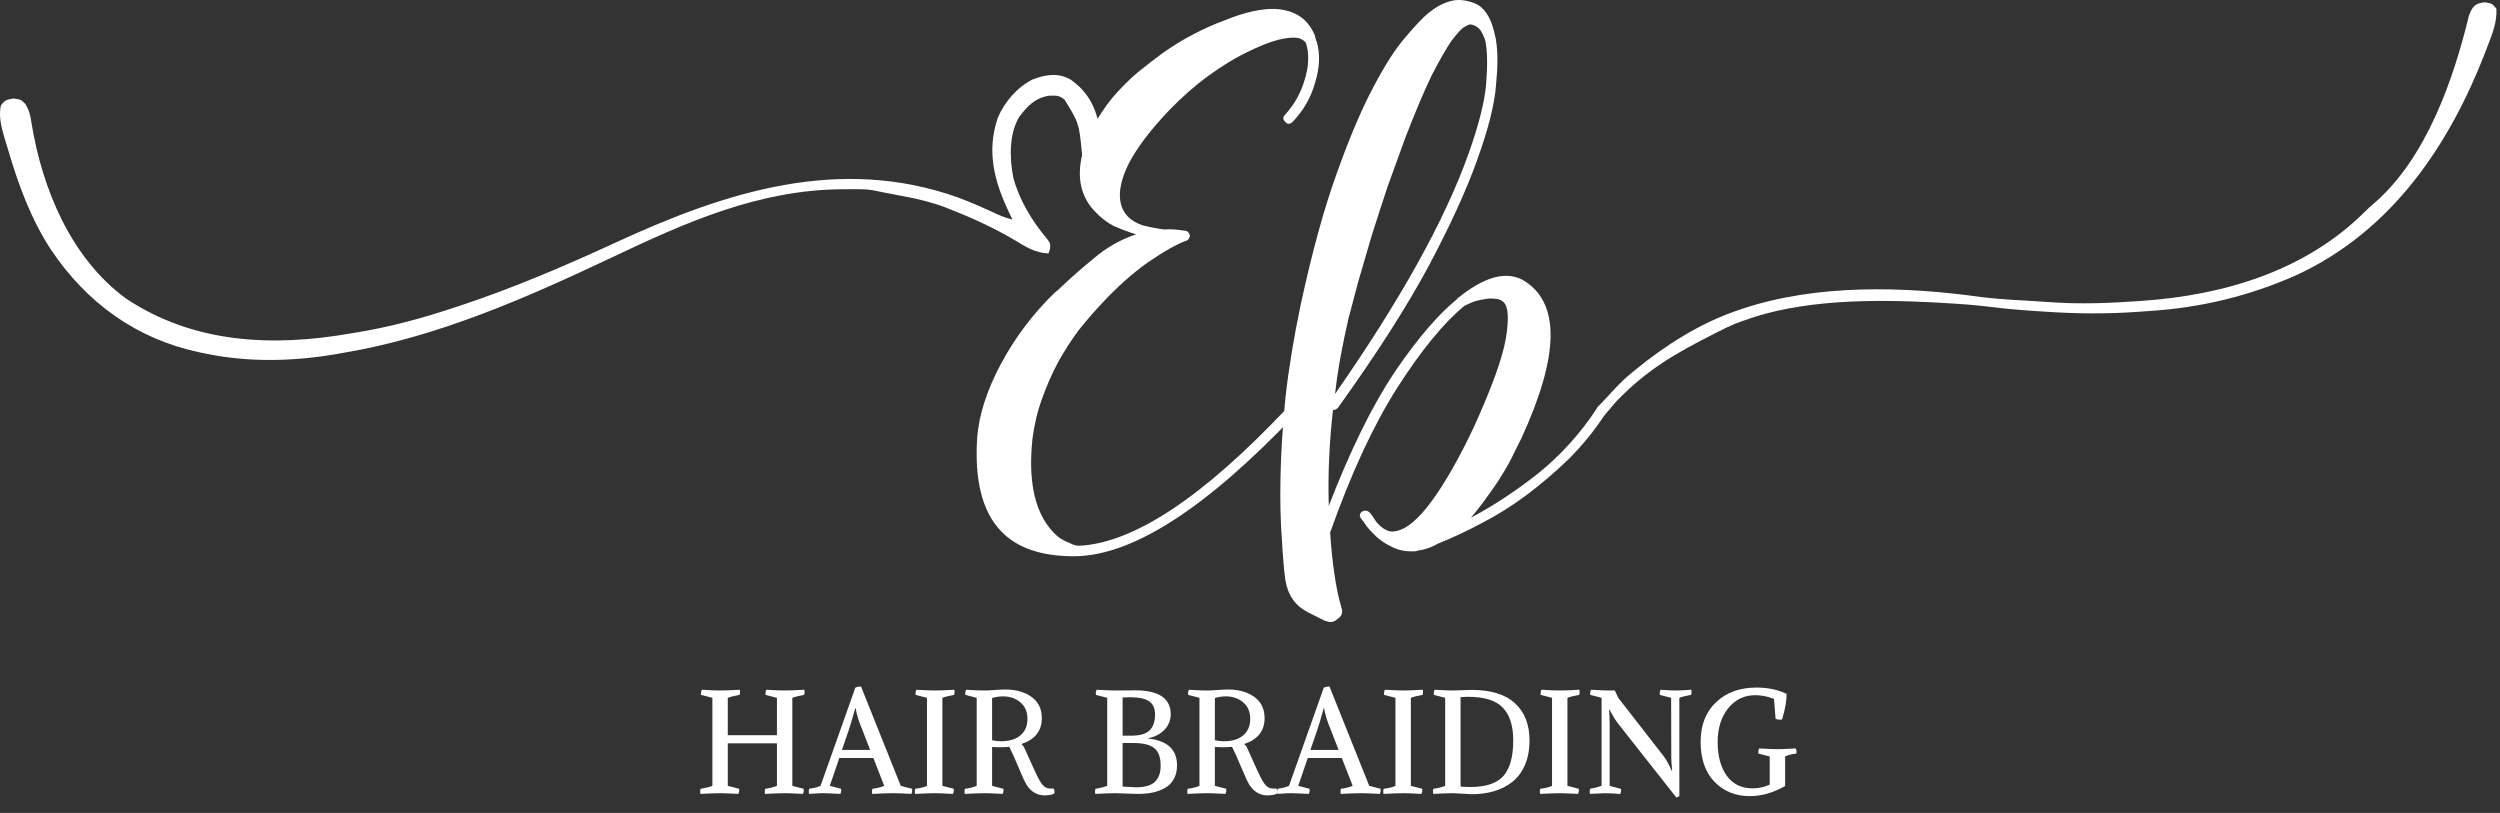 <svg width="409" height="133" viewBox="0 0 409 133" fill="none" xmlns="http://www.w3.org/2000/svg">
<rect x="0" y="0" width="409" height="133" fill="#333333" stroke="none"/>
<path d="M175.168 13.03C177.901 14.953 179.161 17.334 179.859 20.587C180.086 22.146 180.226 23.866 180.034 25.438C179.818 25.654 179.602 25.87 179.38 26.093C178.194 25.97 178.194 25.97 177.09 25.765C177.054 25.445 177.018 25.125 176.981 24.795C176.523 20.153 176.523 20.153 174.146 16.28C173.231 15.56 172.766 15.628 171.57 15.666C169.292 16.042 168.054 17.388 166.72 19.16C165.05 21.987 165.161 25.974 165.79 29.123C166.786 32.781 168.869 36.2 171.297 39.084C171.857 39.83 171.857 39.83 171.775 40.75C171.694 40.986 171.613 41.222 171.529 41.465C169.353 41.348 167.924 40.464 166.092 39.339C162.686 37.32 159.188 35.706 155.502 34.27C155.221 34.157 154.939 34.044 154.649 33.928C152.369 33.052 150.092 32.528 147.693 32.082C147.333 32.013 146.973 31.943 146.602 31.872C145.937 31.744 145.272 31.617 144.607 31.492C144.034 31.384 143.463 31.268 142.894 31.143C142.085 30.997 141.341 30.956 140.519 30.955C140.223 30.955 139.927 30.954 139.623 30.953C139.155 30.956 139.155 30.956 138.678 30.958C138.355 30.959 138.031 30.961 137.697 30.963C124.052 31.074 112.225 36.372 100.103 42.114C86.115 48.738 71.577 55.139 56.212 57.717C55.82 57.787 55.428 57.856 55.025 57.927C47.884 59.148 40.602 59.313 33.501 57.819C33.249 57.769 32.998 57.718 32.738 57.665C22.37 55.496 14.154 49.558 8.315 40.811C5.042 35.803 2.994 30.18 1.316 24.47C1.143 23.884 0.962 23.3 0.78 22.717C0.255 20.962 -0.252 19.094 0.138 17.261C0.831 16.351 1.06 16.289 2.243 16.116C3.409 16.28 3.409 16.28 4.108 16.965C4.822 18.079 4.979 18.898 5.167 20.205C6.929 30.926 11.598 42.238 20.621 48.846C31.7 56.208 44.57 56.784 57.377 54.549C57.709 54.494 58.042 54.44 58.384 54.384C63.877 53.477 69.109 52.059 74.386 50.297C74.706 50.191 75.027 50.085 75.358 49.976C84.089 47.079 92.53 43.459 100.878 39.607C118.786 31.355 137.378 25.386 156.784 32.325C158.954 33.135 161.061 34.076 163.159 35.054C164.027 35.441 164.733 35.7 165.642 35.905C165.515 35.651 165.389 35.397 165.258 35.136C162.733 29.898 161.29 24.891 163.268 19.193C164.381 16.622 166.451 14.229 168.988 12.976C171.119 12.191 173.119 11.851 175.168 13.03Z" fill="white"/>
<path d="M406.599 0.375C407.708 0.579 407.708 0.579 408.417 1.433C408.519 3.625 407.752 5.52 406.961 7.572C406.829 7.924 406.693 8.277 406.554 8.64C400.756 23.584 391.405 37.794 375.585 45.06C367.986 48.414 360.207 50.306 351.869 50.867C351.138 50.917 350.407 50.969 349.676 51.023C344.743 51.37 339.888 51.336 334.963 51.013C334.713 50.998 334.463 50.982 334.206 50.965C331.387 50.787 328.586 50.583 325.786 50.226C323.097 49.883 320.405 49.7 317.693 49.55C317.301 49.527 316.91 49.505 316.508 49.48C306.435 48.962 294.68 48.962 285.185 52.482C284.793 52.624 284.402 52.768 283.998 52.915C282.995 53.324 282.051 53.776 281.094 54.272C280.906 54.367 280.717 54.462 280.523 54.56C273.98 57.873 269.518 60.438 264.535 65.557C264.067 66.017 262.623 67.94 261.794 68.562C260.862 68.571 261.198 69.136 260.496 68.94C260.358 68.098 261.002 67.24 261.477 66.487C263.457 64.48 264.762 62.763 266.969 60.978C267.257 60.741 267.257 60.741 267.55 60.5C272.457 56.479 278.235 52.793 284.414 50.73C284.612 50.662 284.811 50.595 285.015 50.525C297.23 46.438 311.624 46.825 324.211 48.615C327.167 48.964 330.152 49.113 333.127 49.284C334.168 49.345 335.206 49.417 336.244 49.489C340.679 49.763 345.044 49.587 349.476 49.284C349.753 49.266 350.031 49.247 350.315 49.228C364.092 48.294 377.369 44.184 387 34.531C387.663 33.88 387.663 33.88 388.452 33.21C397.031 25.787 401.448 12.758 403.914 2.578C404.439 1.128 404.927 0.465 406.599 0.375Z" fill="white"/>
<path d="M210.24 19.911C209.858 19.529 209.858 19.148 210.24 18.766C211.766 17.087 212.835 15.179 213.445 13.042C214.132 10.828 214.208 8.845 213.674 7.089C213.521 6.784 213.178 6.516 212.644 6.287C211.804 6.059 210.621 6.135 209.095 6.516C207.645 6.898 205.928 7.585 203.944 8.577C202.036 9.493 199.975 10.752 197.762 12.355C195.548 13.958 193.373 15.866 191.236 18.079C188.26 21.208 186.085 24.07 184.711 26.665C183.413 29.26 182.955 31.435 183.337 33.19C183.719 34.946 184.902 36.167 186.886 36.853C188.107 37.159 189.29 37.388 190.435 37.54C191.427 37.464 192.61 37.54 193.984 37.77H194.098L194.213 37.884H194.327C194.327 37.96 194.365 37.998 194.442 37.998V38.113C194.518 38.113 194.556 38.151 194.556 38.227V38.342L194.671 38.456V38.685C194.594 38.761 194.556 38.8 194.556 38.8V39.029C194.48 39.029 194.442 39.067 194.442 39.143C194.365 39.143 194.327 39.182 194.327 39.258H194.213V39.372H194.098C192.572 39.906 190.473 41.089 187.802 42.921C185.207 44.753 182.612 47.08 180.017 49.904C178.872 51.125 177.69 52.499 176.468 54.025C175.324 55.552 174.217 57.269 173.149 59.177C172.156 61.009 171.279 62.993 170.515 65.13C169.752 67.191 169.218 69.404 168.913 71.77C168.226 78.257 169.142 83.103 171.66 86.308C172.194 86.995 172.767 87.568 173.378 88.026C173.988 88.407 174.522 88.674 174.98 88.827C175.515 89.132 176.049 89.285 176.583 89.285C185.512 88.827 196.846 81.31 210.583 66.733C211.041 66.275 211.423 66.275 211.728 66.733C212.262 67.038 212.301 67.419 211.842 67.877C197.189 83.294 185.13 91.002 175.667 91.002C170.248 91.002 166.242 89.59 163.647 86.766C160.671 83.561 159.411 78.486 159.869 71.541C160.174 67.801 161.472 63.794 163.761 59.52C166.051 55.246 168.951 51.392 172.462 47.958L173.149 47.386C174.98 45.63 176.927 43.913 178.987 42.234C181.048 40.479 183.337 39.182 185.856 38.342C184.635 37.96 183.413 37.502 182.192 36.968C181.048 36.358 180.017 35.556 179.102 34.564C177.27 32.656 176.468 30.252 176.697 27.352C176.927 25.215 177.537 23.192 178.529 21.285C179.521 19.377 180.666 17.621 181.963 16.018C183.337 14.415 184.749 13.004 186.199 11.783C187.726 10.562 189.061 9.531 190.206 8.691C191.809 7.547 193.487 6.516 195.243 5.601C196.999 4.685 198.716 3.922 200.395 3.311C202.074 2.625 203.638 2.128 205.088 1.823C206.538 1.518 207.797 1.403 208.866 1.48C211.995 1.708 214.094 3.197 215.162 5.944C215.162 6.02 215.162 6.097 215.162 6.173C215.239 6.249 215.277 6.326 215.277 6.402C215.277 6.478 215.277 6.555 215.277 6.631C215.353 6.631 215.391 6.669 215.391 6.746C216.002 8.73 215.925 10.982 215.162 13.5C214.476 15.942 213.254 18.079 211.499 19.911C211.041 20.369 210.621 20.369 210.24 19.911ZM262.377 66.618C262.835 66.924 262.911 67.305 262.606 67.763C260.851 70.434 258.866 72.876 256.653 75.09C254.44 77.226 252.112 79.211 249.67 81.043C247.304 82.798 244.862 84.324 242.343 85.622C239.901 86.919 237.535 88.026 235.245 88.941C234.482 89.4 233.605 89.743 232.612 89.972H232.498L231.467 90.201H230.895C229.674 90.201 228.568 89.934 227.575 89.4C226.431 88.866 225.438 88.14 224.599 87.225C224.217 86.843 223.874 86.461 223.568 86.08C223.339 85.698 223.034 85.278 222.653 84.82C222.348 84.362 222.424 83.981 222.882 83.676C223.339 83.447 223.76 83.523 224.141 83.904C224.446 84.286 224.713 84.668 224.942 85.049C225.171 85.431 225.477 85.774 225.858 86.08C226.698 86.843 227.537 87.11 228.377 86.881C230.132 86.576 232.117 84.897 234.33 81.844C236.543 78.791 238.833 74.746 241.198 69.709C244.099 63.298 245.816 58.529 246.35 55.399C246.884 52.194 246.77 50.209 246.006 49.446C245.625 49.065 245.129 48.874 244.518 48.874C243.908 48.798 243.297 48.836 242.687 48.988C242.076 49.065 241.465 49.217 240.855 49.446C240.321 49.675 239.901 49.866 239.596 50.019C236.238 52.766 232.574 57.231 228.606 63.413C224.713 69.518 221.05 77.418 217.615 87.11C217.768 89.552 217.997 91.804 218.303 93.864C218.608 96.001 218.989 97.832 219.447 99.359C219.753 100.199 219.524 100.847 218.76 101.305C218.455 101.61 218.074 101.763 217.615 101.763C217.463 101.763 217.158 101.687 216.7 101.535L213.952 100.161C211.892 99.092 210.67 97.337 210.289 94.894C210.06 93.292 209.869 91.078 209.717 88.255C209.487 85.354 209.411 81.958 209.487 78.066C209.564 74.174 209.831 69.862 210.289 65.13C210.824 60.322 211.663 55.208 212.807 49.789C214.639 41.318 216.585 34.221 218.646 28.497C220.707 22.696 222.691 18.003 224.599 14.415C226.507 10.752 228.262 8.005 229.865 6.173C231.467 4.266 232.727 2.929 233.643 2.166C234.864 1.174 236.047 0.525 237.192 0.22C238.413 -0.161 239.787 -0.047 241.313 0.564C242.763 1.174 243.794 2.663 244.403 5.029L244.747 6.516V6.631C245.053 8.387 245.053 10.828 244.747 13.958C244.518 17.01 243.526 20.979 241.771 25.864C240.092 30.672 237.459 36.472 233.871 43.264C230.285 49.98 225.286 57.803 218.875 66.733C218.646 66.962 218.379 67.076 218.074 67.076C217.463 72.495 217.234 77.723 217.386 82.76C220.897 73.678 224.484 66.389 228.148 60.894C231.888 55.399 235.322 51.392 238.451 48.874C238.451 48.721 238.527 48.645 238.68 48.645C240.359 47.271 242 46.279 243.602 45.668C245.663 44.905 247.495 44.943 249.097 45.783C255.279 49.37 255.203 58.032 248.869 71.77C248.563 72.381 248.144 73.22 247.609 74.288C247.151 75.281 246.541 76.387 245.777 77.608C245.091 78.753 244.289 79.936 243.373 81.157C242.534 82.378 241.618 83.561 240.626 84.706C244.366 82.721 248.067 80.279 251.73 77.379C255.394 74.403 258.561 70.892 261.232 66.847C261.538 66.236 261.919 66.16 262.377 66.618ZM220.592 52.194C220.134 54.178 219.715 56.201 219.333 58.261C218.952 60.322 218.646 62.383 218.417 64.443C223.683 56.888 228.148 49.828 231.811 43.264C235.474 36.701 238.298 30.634 240.282 25.062C241.962 20.33 242.916 16.514 243.144 13.614C243.373 10.638 243.335 8.387 243.03 6.86C243.03 6.631 242.839 6.135 242.457 5.372C242.076 4.609 241.465 4.151 240.626 3.998H240.512C240.359 3.998 240.016 4.151 239.481 4.456C239.023 4.761 238.336 5.524 237.42 6.746C236.581 7.967 235.512 9.836 234.215 12.355C232.994 14.873 231.544 18.308 229.865 22.658C228.949 25.177 227.995 27.81 227.003 30.557C226.087 33.304 225.209 36.014 224.37 38.685C223.607 41.28 222.882 43.761 222.195 46.127C221.584 48.416 221.05 50.438 220.592 52.194Z" fill="white"/>
<path d="M129.625 114.164V128.564L131.473 129.044C131.521 129.348 131.481 129.628 131.353 129.884C129.913 129.804 128.937 129.764 128.425 129.764C127.721 129.764 126.625 129.804 125.137 129.884C125.089 129.58 125.105 129.3 125.185 129.044C125.905 128.948 126.545 128.788 127.105 128.564V121.604H119.065V128.564L120.913 129.044C120.961 129.348 120.921 129.628 120.793 129.884C119.353 129.804 118.377 129.764 117.865 129.764C117.161 129.764 116.065 129.804 114.577 129.884C114.529 129.58 114.545 129.3 114.625 129.044C115.489 128.9 116.129 128.74 116.545 128.564V114.164L114.697 113.684C114.649 113.38 114.689 113.1 114.817 112.844C116.257 112.924 117.233 112.964 117.745 112.964C118.465 112.964 119.561 112.924 121.033 112.844C121.097 113.148 121.081 113.428 120.985 113.684C120.153 113.828 119.513 113.988 119.065 114.164V120.284H127.105V114.164L125.257 113.684C125.209 113.38 125.249 113.1 125.377 112.844C126.817 112.924 127.793 112.964 128.305 112.964C129.025 112.964 130.121 112.924 131.593 112.844C131.657 113.148 131.641 113.428 131.545 113.684C130.713 113.828 130.073 113.988 129.625 114.164ZM142.88 124.004H137.312L135.752 128.564L137.6 129.044C137.648 129.348 137.608 129.628 137.48 129.884C136.04 129.804 135.064 129.764 134.552 129.764C134.28 129.764 134.016 129.772 133.76 129.788C133.504 129.804 133.256 129.82 133.016 129.836C132.776 129.852 132.552 129.868 132.344 129.884C132.296 129.58 132.312 129.3 132.392 129.044C133.112 128.948 133.728 128.788 134.24 128.564L139.928 112.508C140.168 112.38 140.48 112.316 140.864 112.316L147.368 128.564L149.216 129.044C149.264 129.348 149.224 129.628 149.096 129.884C147.656 129.804 146.68 129.764 146.168 129.764C145.336 129.764 144.176 129.804 142.688 129.884C142.64 129.58 142.656 129.3 142.736 129.044C143.488 128.948 144.128 128.788 144.656 128.564L142.88 124.004ZM139.976 115.844H139.928C139.432 117.62 139.08 118.804 138.872 119.396L137.744 122.684H142.352L141.032 119.276C140.52 118.092 140.168 116.948 139.976 115.844ZM154.174 114.164V128.564L156.022 129.044C156.07 129.348 156.03 129.628 155.902 129.884C154.462 129.804 153.486 129.764 152.974 129.764C152.27 129.764 151.174 129.804 149.686 129.884C149.638 129.548 149.654 129.268 149.734 129.044C150.614 128.932 151.254 128.772 151.654 128.564V114.164L149.806 113.684C149.758 113.38 149.798 113.1 149.926 112.844C151.366 112.924 152.342 112.964 152.854 112.964C153.574 112.964 154.67 112.924 156.142 112.844C156.19 113.164 156.174 113.444 156.094 113.684C155.262 113.828 154.622 113.988 154.174 114.164ZM162.307 122.204V128.564L164.155 129.044C164.203 129.348 164.163 129.628 164.035 129.884C162.595 129.804 161.619 129.764 161.107 129.764C160.403 129.764 159.307 129.804 157.819 129.884C157.771 129.58 157.787 129.3 157.867 129.044C158.571 128.964 159.211 128.804 159.787 128.564V114.164L157.939 113.684C157.891 113.38 157.931 113.1 158.059 112.844C159.403 112.94 160.539 112.98 161.467 112.964L163.723 112.82C165.739 112.708 167.363 113.068 168.595 113.9C169.827 114.716 170.443 115.908 170.443 117.476C170.443 119.556 169.347 120.964 167.155 121.7V121.796C167.331 121.908 167.507 122.164 167.683 122.564C169.011 125.556 169.811 127.268 170.083 127.7C170.483 128.42 170.923 128.836 171.403 128.948C171.595 128.996 171.819 129.02 172.075 129.02L172.363 128.996C172.491 129.188 172.539 129.444 172.507 129.764C172.315 129.988 171.787 130.108 170.923 130.124C169.867 130.124 168.995 129.708 168.307 128.876C168.035 128.556 167.771 128.124 167.515 127.58C167.259 127.02 166.915 126.228 166.483 125.204C166.067 124.18 165.611 123.172 165.115 122.18C164.587 122.228 164.051 122.252 163.507 122.252C163.219 122.252 162.819 122.236 162.307 122.204ZM168.091 117.62C168.091 116.452 167.707 115.548 166.939 114.908C166.187 114.252 165.227 113.924 164.059 113.924C163.547 113.924 162.963 114.012 162.307 114.188V121.1C162.771 121.212 163.251 121.268 163.747 121.268C165.123 121.268 166.187 120.948 166.939 120.308C167.707 119.652 168.091 118.756 168.091 117.62ZM186.131 129.884L182.459 129.764C181.755 129.764 180.659 129.804 179.171 129.884C179.123 129.58 179.139 129.3 179.219 129.044C179.891 128.948 180.531 128.788 181.139 128.564V114.164L179.291 113.684C179.243 113.38 179.283 113.1 179.411 112.844C180.851 112.924 181.827 112.964 182.339 112.964L185.555 112.94C189.507 112.908 191.499 114.196 191.531 116.804C191.531 117.844 191.171 118.724 190.451 119.444C189.747 120.148 188.867 120.588 187.811 120.764V120.812C190.979 121.164 192.563 122.628 192.563 125.204C192.563 126.068 192.387 126.82 192.035 127.46C191.683 128.084 191.195 128.572 190.571 128.924C189.947 129.26 189.267 129.508 188.531 129.668C187.811 129.812 187.011 129.884 186.131 129.884ZM183.659 128.684L185.843 128.804C187.315 128.804 188.363 128.492 188.987 127.868C189.611 127.228 189.907 126.332 189.875 125.18C189.875 123.868 189.531 122.94 188.843 122.396C188.171 121.836 187.011 121.556 185.363 121.556H183.659V128.684ZM183.659 120.356H185.051C186.459 120.356 187.459 120.076 188.051 119.516C188.659 118.94 188.963 118.068 188.963 116.9C188.963 115.892 188.643 115.172 188.003 114.74C187.379 114.292 186.331 114.068 184.859 114.068C184.635 114.068 184.235 114.084 183.659 114.116V120.356ZM198.752 122.204V128.564L200.6 129.044C200.648 129.348 200.608 129.628 200.48 129.884C199.04 129.804 198.064 129.764 197.552 129.764C196.848 129.764 195.752 129.804 194.264 129.884C194.216 129.58 194.232 129.3 194.312 129.044C195.016 128.964 195.656 128.804 196.232 128.564V114.164L194.384 113.684C194.336 113.38 194.376 113.1 194.504 112.844C195.848 112.94 196.984 112.98 197.912 112.964L200.168 112.82C202.184 112.708 203.808 113.068 205.04 113.9C206.272 114.716 206.888 115.908 206.888 117.476C206.888 119.556 205.792 120.964 203.6 121.7V121.796C203.776 121.908 203.952 122.164 204.128 122.564C205.456 125.556 206.256 127.268 206.528 127.7C206.928 128.42 207.368 128.836 207.848 128.948C208.04 128.996 208.264 129.02 208.52 129.02L208.808 128.996C208.936 129.188 208.984 129.444 208.952 129.764C208.76 129.988 208.232 130.108 207.368 130.124C206.312 130.124 205.44 129.708 204.752 128.876C204.48 128.556 204.216 128.124 203.96 127.58C203.704 127.02 203.36 126.228 202.928 125.204C202.512 124.18 202.056 123.172 201.56 122.18C201.032 122.228 200.496 122.252 199.952 122.252C199.664 122.252 199.264 122.236 198.752 122.204ZM204.536 117.62C204.536 116.452 204.152 115.548 203.384 114.908C202.632 114.252 201.672 113.924 200.504 113.924C199.992 113.924 199.408 114.012 198.752 114.188V121.1C199.216 121.212 199.696 121.268 200.192 121.268C201.568 121.268 202.632 120.948 203.384 120.308C204.152 119.652 204.536 118.756 204.536 117.62ZM219.521 124.004H213.953L212.393 128.564L214.241 129.044C214.289 129.348 214.249 129.628 214.121 129.884C212.681 129.804 211.705 129.764 211.193 129.764C210.921 129.764 210.657 129.772 210.401 129.788C210.145 129.804 209.897 129.82 209.657 129.836C209.417 129.852 209.193 129.868 208.985 129.884C208.937 129.58 208.953 129.3 209.033 129.044C209.753 128.948 210.369 128.788 210.881 128.564L216.569 112.508C216.809 112.38 217.121 112.316 217.505 112.316L224.009 128.564L225.857 129.044C225.905 129.348 225.865 129.628 225.737 129.884C224.297 129.804 223.321 129.764 222.809 129.764C221.977 129.764 220.817 129.804 219.329 129.884C219.281 129.58 219.297 129.3 219.377 129.044C220.129 128.948 220.769 128.788 221.297 128.564L219.521 124.004ZM216.617 115.844H216.569C216.073 117.62 215.721 118.804 215.513 119.396L214.385 122.684H218.993L217.673 119.276C217.161 118.092 216.809 116.948 216.617 115.844ZM230.815 114.164V128.564L232.663 129.044C232.711 129.348 232.671 129.628 232.543 129.884C231.103 129.804 230.127 129.764 229.615 129.764C228.911 129.764 227.815 129.804 226.327 129.884C226.279 129.548 226.295 129.268 226.375 129.044C227.255 128.932 227.895 128.772 228.295 128.564V114.164L226.447 113.684C226.399 113.38 226.439 113.1 226.567 112.844C228.007 112.924 228.983 112.964 229.495 112.964C230.215 112.964 231.311 112.924 232.783 112.844C232.831 113.164 232.815 113.444 232.735 113.684C231.903 113.828 231.263 113.988 230.815 114.164ZM240.748 129.932L237.748 129.764C237.044 129.764 235.948 129.804 234.46 129.884C234.412 129.58 234.428 129.3 234.508 129.044C235.228 128.948 235.868 128.788 236.428 128.564V114.164L234.58 113.684C234.532 113.38 234.572 113.1 234.7 112.844C236.14 112.924 237.116 112.964 237.628 112.964L240.748 112.868C243.9 112.868 246.268 113.596 247.852 115.052C249.436 116.508 250.228 118.532 250.228 121.124C250.228 122.708 249.964 124.084 249.436 125.252C248.924 126.404 248.212 127.324 247.3 128.012C246.404 128.684 245.404 129.172 244.3 129.476C243.212 129.78 242.028 129.932 240.748 129.932ZM238.948 128.684C239.492 128.732 240.02 128.756 240.532 128.756C243.076 128.756 244.884 128.156 245.956 126.956C247.028 125.74 247.564 123.796 247.564 121.124C247.564 118.708 246.988 116.916 245.836 115.748C244.7 114.58 242.812 113.996 240.172 113.996C239.932 113.996 239.524 114.012 238.948 114.044V128.684ZM256.432 114.164V128.564L258.28 129.044C258.328 129.348 258.288 129.628 258.16 129.884C256.72 129.804 255.744 129.764 255.232 129.764C254.528 129.764 253.432 129.804 251.944 129.884C251.896 129.548 251.912 129.268 251.992 129.044C252.872 128.932 253.512 128.772 253.912 128.564V114.164L252.064 113.684C252.016 113.38 252.056 113.1 252.184 112.844C253.624 112.924 254.6 112.964 255.112 112.964C255.832 112.964 256.928 112.924 258.4 112.844C258.448 113.164 258.432 113.444 258.352 113.684C257.52 113.828 256.88 113.988 256.432 114.164ZM273.397 114.164L271.549 113.684C271.501 113.38 271.541 113.1 271.669 112.844C272.709 112.924 273.509 112.964 274.069 112.964C274.677 112.964 275.557 112.924 276.709 112.844C276.757 113.148 276.741 113.428 276.661 113.684C275.829 113.828 275.189 113.988 274.741 114.164V130.244C274.565 130.356 274.405 130.436 274.261 130.484L264.709 118.364C264.389 117.98 263.917 117.22 263.293 116.084H263.221C263.301 116.58 263.341 117.364 263.341 118.436V128.564L265.189 129.068C265.237 129.372 265.197 129.652 265.069 129.908C264.877 129.892 264.613 129.868 264.277 129.836C263.941 129.82 263.629 129.804 263.341 129.788C263.069 129.772 262.805 129.764 262.549 129.764C262.389 129.764 261.573 129.804 260.101 129.884C260.053 129.58 260.069 129.3 260.149 129.044C260.757 128.948 261.381 128.788 262.021 128.564V114.164L260.173 113.684C260.125 113.38 260.165 113.1 260.293 112.844C261.733 112.924 262.709 112.964 263.221 112.964H264.181L264.781 114.212L272.197 123.74C272.581 124.236 273.013 125.02 273.493 126.092H273.565C273.533 125.708 273.509 125.42 273.493 125.228C273.477 125.036 273.461 124.82 273.445 124.58C273.429 124.34 273.421 124.076 273.421 123.788L273.397 114.164ZM292.046 123.764V128.588C290.142 129.692 288.206 130.244 286.238 130.244C283.918 130.244 281.998 129.46 280.478 127.892C278.974 126.324 278.222 124.148 278.222 121.364C278.222 118.644 279.062 116.484 280.742 114.884C282.438 113.284 284.638 112.484 287.342 112.484C289.214 112.484 290.862 112.828 292.286 113.516C292.286 114.716 292.038 116.116 291.542 117.716C291.478 117.732 291.374 117.74 291.23 117.74C290.942 117.74 290.694 117.692 290.486 117.596L290.222 114.332C289.166 113.932 288.15 113.732 287.174 113.732C285.366 113.732 283.886 114.444 282.734 115.868C281.598 117.276 281.022 119.108 281.006 121.364C281.006 123.684 281.502 125.532 282.494 126.908C283.502 128.284 284.902 128.972 286.694 128.972C287.622 128.988 288.566 128.788 289.526 128.372V123.764L287.678 123.284C287.662 123.22 287.654 123.132 287.654 123.02C287.654 122.828 287.702 122.636 287.798 122.444C289.238 122.524 290.246 122.564 290.822 122.564C291.35 122.564 292.334 122.524 293.774 122.444C293.87 122.636 293.918 122.828 293.918 123.02C293.918 123.052 293.91 123.092 293.894 123.14C293.894 123.188 293.894 123.236 293.894 123.284C293.126 123.364 292.51 123.524 292.046 123.764Z" fill="white"/>
</svg>
